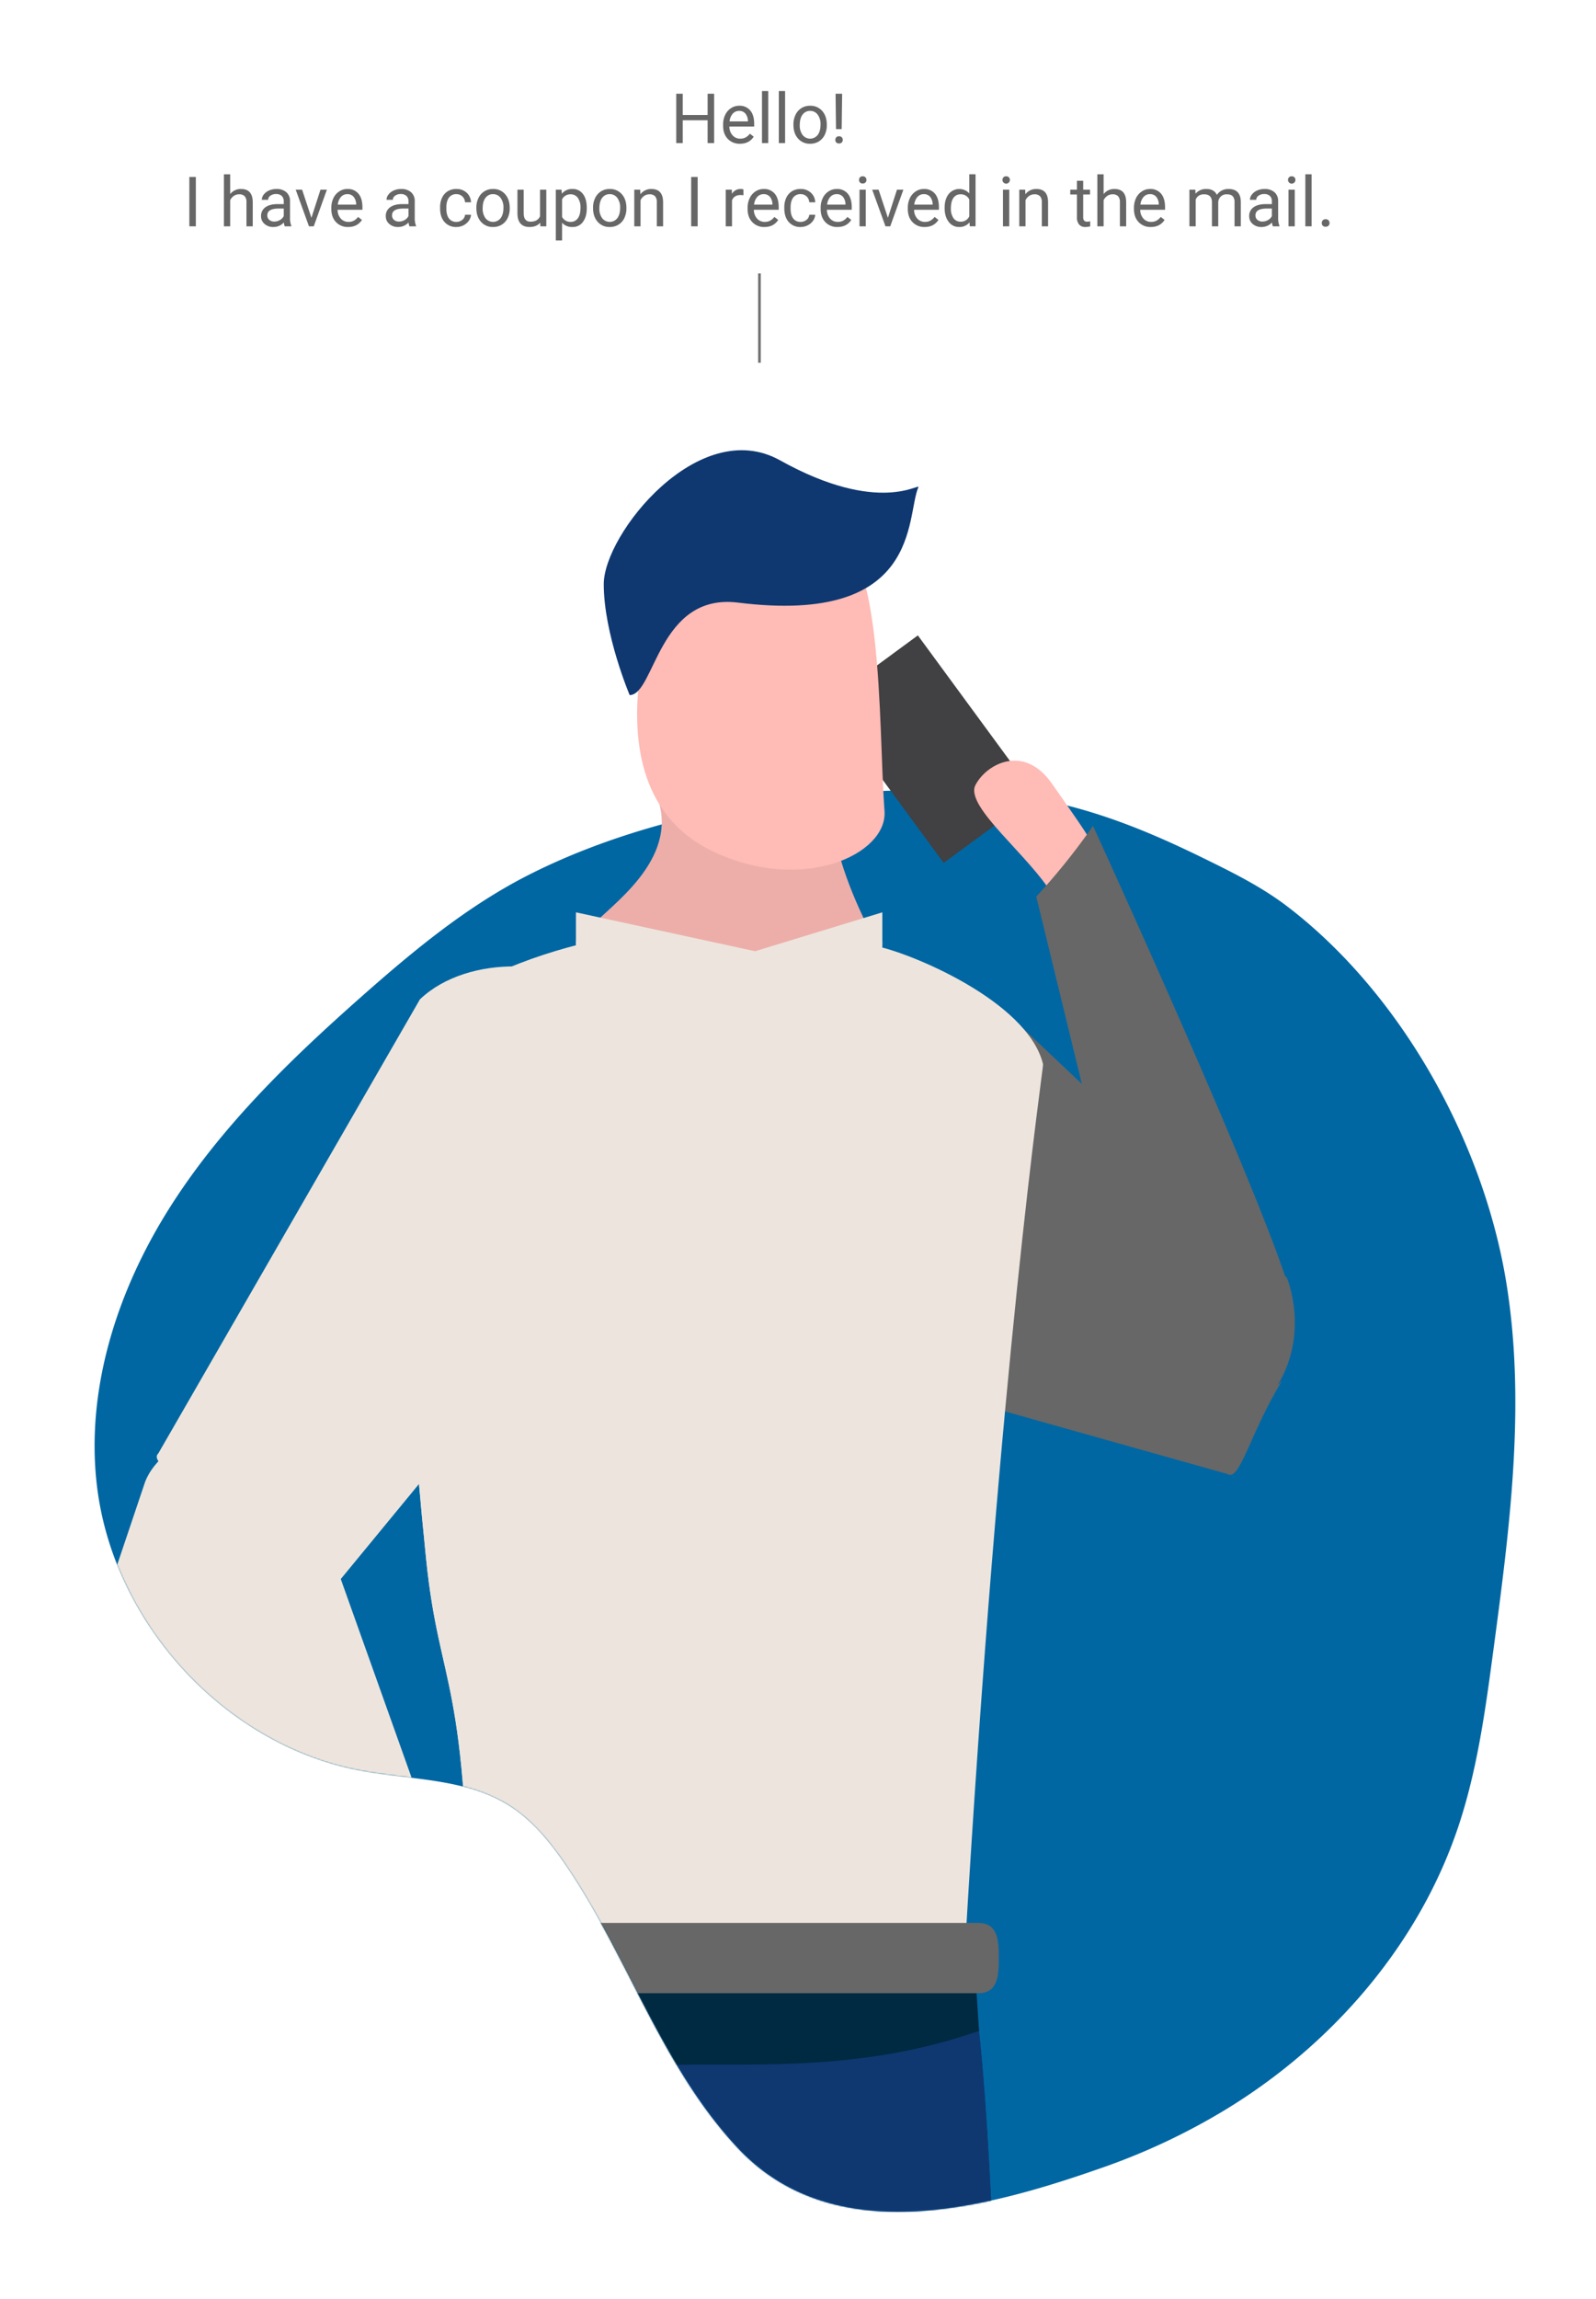 <?xml version="1.0" encoding="utf-8"?><svg id="Layer_1" data-name="Layer 1" xmlns="http://www.w3.org/2000/svg" xmlns:xlink="http://www.w3.org/1999/xlink" width="1206" height="1736" viewBox="0 0 1206 1736"><defs><style>.cls-1{fill:#fff;}.cls-2{fill:#0067a3;}.cls-3{mask:url(#mask);}.cls-4{fill:#414042;}.cls-5{fill:#676767;}.cls-6{fill:#ffbbb5;}.cls-7{fill:#0f3871;}.cls-8{fill:#002a42;}.cls-9{fill:#ede5dd;}.cls-10{fill:#edaea9;}.cls-11{isolation:isolate;}.cls-12{fill:#707070;}</style><mask id="mask" x="71.482" y="264.284" width="1073.568" height="2328.357" maskUnits="userSpaceOnUse"><path class="cls-1" d="M883.629,635.948c-47.395-21.293-93-35.368-147.211-38.241-109.354-5.8-238.987,13.08-337.624,63.354-45.894,23.392-86.117,56.668-124.864,90.877-54.384,48.014-107.273,99.114-146.12,160.735S64.9,1047.9,73.076,1120.579c11.831,105.105,96.749,197.4,199.262,216.575,38.163,7.138,79.594,5.649,112.506,26.514,18.807,11.924,32.883,30.108,45.294,48.759,45.267,68.027,70.637,148.889,127.116,209.407,72.116,77.272,186.971,46.251,275.585,15.172a492.225,492.225,0,0,0,93.354-43.923c79.781-48.63,145.4-123.529,175.506-212.9,14.624-43.408,20.775-89.2,26.848-134.665,12.289-91.982,24.565-185.618,9.626-277.2-17.34-106.3-79.458-218.036-165.253-283.65-19.915-15.232-42.546-26.32-65.01-37.307Q895.642,641.366,883.629,635.948Z"/><circle class="cls-1" cx="608.881" cy="637.94" r="373.656"/></mask></defs><title>ill-1</title><path class="cls-2" d="M883.629,635.948c-47.395-21.293-93-35.368-147.211-38.241-109.354-5.8-238.987,13.08-337.624,63.354-45.894,23.392-86.117,56.668-124.864,90.877-54.384,48.014-107.273,99.114-146.12,160.735S64.9,1047.9,73.076,1120.579c11.831,105.105,96.749,197.4,199.262,216.575,38.163,7.138,79.594,5.649,112.506,26.514,18.807,11.924,32.883,30.108,45.294,48.759,45.267,68.027,70.637,148.889,127.116,209.407,72.116,77.272,186.971,46.251,275.585,15.172a492.225,492.225,0,0,0,93.354-43.923c79.781-48.63,145.4-123.529,175.506-212.9,14.624-43.408,20.775-89.2,26.848-134.665,12.289-91.982,24.565-185.618,9.626-277.2-17.34-106.3-79.458-218.036-165.253-283.65-19.915-15.232-42.546-26.32-65.01-37.307Q895.642,641.366,883.629,635.948Z"/><g class="cls-3"><rect class="cls-4" x="660.33" y="490.729" width="85.965" height="150.052" transform="translate(-198.429 525.885) rotate(-36.282)"/><path class="cls-5" d="M927.654,1113.172c9.12,6,16.76-30.62,41.182-70.637l-3.489,3.634c24.435-40.035,7.123-81.118,7.123-81.118L773.223,776.735c-42.618-26.746-242.616-25.416-267.055,14.611l6.573,75.073c-24.452,40.035-8.666,112.886,33.935,139.6Z"/><path class="cls-6" d="M794.755,591.62c-20.984-29.892-49.252-14.982-57.667,1.235-8.422,16.3,41.494,53.856,58.883,83.875,17.419,29.978,32.518,17.922,40.948,1.73C845.37,662.176,823.937,633.276,794.755,591.62Z"/><path class="cls-5" d="M825.912,623.729a495.835,495.835,0,0,1-42.861,53.356l90.782,372.89c13.016,53.32,30.2,31.609,50.466,2.042l50.364-77.17C950.983,896.352,825.912,623.729,825.912,623.729Z"/><path class="cls-7" d="M620.006,2114.319c13.667-4.947,128.684,72.892,130.13,64.458,6.249-36.729,13.465-597.674-25.233-737.423-29.107-105.007-166.059-43.233-179.959,27.393C494,1727.145,619.393,2104.278,620.006,2114.319Z"/><path class="cls-7" d="M378.192,2105.392c13.924-4.034,125.559,70.228,127.48,61.921,8.389-36.255,56.573-533.781,110.07-538.82,101.677-9.565-221.6-236.984-239.591-167.459C310.228,1715.534,378.165,2095.351,378.192,2105.392Z"/><path class="cls-7" d="M376.151,1461.034c8.876-34.307,92.093-7.01,161.92,41.44,1.794-15.107,4.024-19.278,6.873-33.727,13.9-70.626,150.852-132.4,179.959-27.393,38.7,139.749,31.482,700.694,25.233,737.423-1.446,8.434-116.463-69.405-130.13-64.458-.353-5.733-41.309-131.055-66.971-285.621-24.571,144.545-42.542,317.786-47.363,338.615-1.921,8.307-113.556-65.955-127.48-61.921C378.165,2095.351,310.228,1715.534,376.151,1461.034Z"/><path class="cls-8" d="M370.474,2050.407c-15.713-115.975-45.76-390.825,5.677-589.373,8.876-34.307,92.093-7.01,161.92,41.44,1.794-15.107,4.024-19.278,6.873-33.727,13.9-70.626,150.852-132.4,179.959-27.393,10.009,36.165,10.22,16.083,14.9,92.322-186.8,65.572-339.181-37.291-355.172,123.477-14.838,149.2,19.665,323.629,29.231,611.075,3.691,110.7-6.581,221.91,32,324.413H406.593c-8.07-85.47-20.839-218.5-34.836-356.67-1.685-16.393-2.2-154.165-1.88-170.7C369.977,2060.082,370.186,2055.153,370.474,2050.407Z"/><path class="cls-9" d="M788.19,803.748c-11.62-48.3-102.644-85.071-126.815-89.37-2.1-.378-4.289-.716-6.417-1.081v.022c-62.153-10.715-133.7-17.548-196.22-4.837v.2c-1.616.223-3.176.283-4.846.648-42.713,9.438-102.276,28.395-129.659,62.067,0,0-38.772,47.819-2.267,405.712,10.272,100.605,31.754,86.7,32.306,303.366,53.593,14.622,358.451-2.319,374.812-6.956C755.1,1029.632,788.555,805.568,788.19,803.748Z"/><path class="cls-9" d="M510.624,1433.053c-52.25-8.47-78.259-60-92.7-106.647-30.465-98.4-90.5-232.451-12.405-313.719,70.822-73.71-3.345-143.217-4.554-245.4-30.158,10.807-59.676-16.859-76.728,4.116,0,0-38.772,47.819-2.267,405.712,10.272,100.605,31.754,86.7,32.306,303.366,45.415,12.4,271.237,2.117,349.04-4.126C638.548,1467.678,574.869,1443.473,510.624,1433.053Z"/><path class="cls-5" d="M754.751,1478.688c0,14.667-1.168,26.56-15.818,26.56H364.692c-14.668,0-15.818-11.893-15.818-26.56h0c0-14.642,1.15-26.545,15.818-26.545H738.933c14.65,0,15.818,11.9,15.818,26.545Z"/><path class="cls-9" d="M119.643,1097.559c-8.059,7.375,25.559,23.786,58.311,57.3L175.3,1150.6c32.786,33.54,76.864,48.34,76.864,48.34L484.752,916.44c36.41-34.73,40.449-93.138,7.672-126.677l-31.467-33.576C428.173,722.633,353.684,720,317.307,754.7Z"/><path class="cls-6" d="M367.325,1550.982c28.119,23.312,51.463,1.46,55.3-16.394,3.843-17.922-54.2-41.024-78.9-65.412-24.69-24.324-36.077-8.7-39.97,9.146C299.923,1496.239,328.208,1518.5,367.325,1550.982Z"/><path class="cls-9" d="M324.3,1533.676a555.313,555.313,0,0,1,30.54-68.352L226.829,1106.476c-27.551-51.3-104.1-23.58-117.386,13.213L77.356,1215C122.61,1289.134,324.3,1533.676,324.3,1533.676Z"/><path class="cls-10" d="M656.068,700.522c23.1,46.337-64.409,31.678-102.379,33.54S414.665,738.6,447.47,699.241c12.044-14.436,66.413-49.437,49.252-96.917C471.17,531.429,622.5,501.006,626.056,551.583,628.863,591.768,618.275,624.777,656.068,700.522Z"/><path class="cls-6" d="M482.871,514.443c-4.331,38.947-2.346,100.686,55.555,128.444,67.494,32.292,132.342,2.578,129.946-30.427-4.966-66.722.328-209.008-46.432-215.019C541.931,387.19,491.046,441.193,482.871,514.443Z"/><path class="cls-7" d="M456.223,441.1c0,37.7,19.567,83.8,19.567,83.8,19.048,0,21.484-77.342,81.914-69.821,138.8,17.278,126.669-64.916,136.207-87.028,1.807-4.18-29.162,21.542-104.552-20.459C527.989,313.436,456.223,403.4,456.223,441.1Z"/><polygon class="cls-9" points="435.208 724.67 540.627 810.488 583.539 742.623 435.208 710.44 435.208 724.67"/><polygon class="cls-9" points="666.728 724.67 614.956 799.762 572.044 742.623 666.728 710.44 666.728 724.67"/><polygon class="cls-9" points="435.208 724.67 540.627 789.042 583.539 721.169 435.208 688.976 435.208 724.67"/><polygon class="cls-9" points="666.728 713.94 604.227 789.042 561.314 721.169 666.728 688.976 666.728 713.94"/><path class="cls-9" d="M580.09,871.441a14.18,14.18,0,1,0,14.175-14.171A14.174,14.174,0,0,0,580.09,871.441Z"/><path class="cls-9" d="M594.265,1011.851a14.18,14.18,0,1,0,14.184-14.189A14.179,14.179,0,0,0,594.265,1011.851Z"/><path class="cls-9" d="M594.265,1161.434a14.18,14.18,0,1,0,14.184-14.18A14.188,14.188,0,0,0,594.265,1161.434Z"/><path class="cls-9" d="M594.265,1321.911a14.18,14.18,0,1,0,14.184-14.184A14.176,14.176,0,0,0,594.265,1321.911Z"/></g><g id="Hello_I_have_a_coupon_I_received_in_the_mail." data-name="Hello I have a coupon I received in the mail." class="cls-11"><g class="cls-11"><path class="cls-5" d="M539.632,108.055h-4.939V90.833H515.911v17.222H511V70.8h4.913V86.816h18.782V70.8h4.939Z"/><path class="cls-5" d="M559.1,108.566a12.1,12.1,0,0,1-9.16-3.7q-3.532-3.7-3.531-9.89v-.87a16.622,16.622,0,0,1,1.573-7.357,12.281,12.281,0,0,1,4.4-5.066,11.065,11.065,0,0,1,6.129-1.83,10.371,10.371,0,0,1,8.393,3.557Q569.9,86.97,569.9,93.6v1.97H551.146a9.839,9.839,0,0,0,2.393,6.615,7.517,7.517,0,0,0,5.821,2.521,8.249,8.249,0,0,0,4.248-1.024,10.664,10.664,0,0,0,3.045-2.712l2.891,2.251Q566.064,108.567,559.1,108.566Zm-.588-24.82a6.314,6.314,0,0,0-4.811,2.085,10.14,10.14,0,0,0-2.405,5.847h13.869V91.32a9.02,9.02,0,0,0-1.945-5.591A5.944,5.944,0,0,0,558.516,83.746Z"/><path class="cls-5" d="M580.522,108.055h-4.734v-39.3h4.734Z"/><path class="cls-5" d="M593.239,108.055h-4.734v-39.3h4.734Z"/><path class="cls-5" d="M599.56,93.956a16.358,16.358,0,0,1,1.6-7.319,11.926,11.926,0,0,1,4.453-5.015,12.118,12.118,0,0,1,6.512-1.766,11.677,11.677,0,0,1,9.148,3.915q3.492,3.915,3.493,10.415v.333a16.483,16.483,0,0,1-1.549,7.254,11.745,11.745,0,0,1-4.426,5,12.252,12.252,0,0,1-6.615,1.791,11.646,11.646,0,0,1-9.122-3.915q-3.493-3.913-3.493-10.363Zm4.759.563a11.85,11.85,0,0,0,2.137,7.395,7.24,7.24,0,0,0,11.451-.039q2.124-2.828,2.124-7.919a11.828,11.828,0,0,0-2.162-7.383,6.875,6.875,0,0,0-5.745-2.827,6.8,6.8,0,0,0-5.655,2.789Q604.319,89.325,604.319,94.519Z"/><path class="cls-5" d="M631.213,105.65a2.82,2.82,0,0,1,.7-1.951,2.65,2.65,0,0,1,2.085-.787,2.692,2.692,0,0,1,2.1.787,2.793,2.793,0,0,1,.717,1.951,2.7,2.7,0,0,1-.717,1.924,2.742,2.742,0,0,1-2.1.762,2.534,2.534,0,0,1-2.789-2.686ZM636,97.5h-4.273l-.333-26.7h4.964Z"/></g><g class="cls-11"><path class="cls-5" d="M147.986,170.916h-4.913V133.659h4.913Z"/><path class="cls-5" d="M173.933,146.582a10.063,10.063,0,0,1,8.188-3.864q8.776,0,8.854,9.9v18.3h-4.734V152.6a6.373,6.373,0,0,0-1.369-4.427,5.486,5.486,0,0,0-4.184-1.433,6.833,6.833,0,0,0-4.042,1.228,8.332,8.332,0,0,0-2.713,3.225v19.728H169.2v-39.3h4.734Z"/><path class="cls-5" d="M215.156,170.916a9.924,9.924,0,0,1-.665-2.917,10.564,10.564,0,0,1-7.882,3.429,9.77,9.77,0,0,1-6.716-2.316,7.491,7.491,0,0,1-2.623-5.873,7.829,7.829,0,0,1,3.288-6.717q3.288-2.391,9.25-2.392h4.606v-2.175A5.321,5.321,0,0,0,212.93,148a5.971,5.971,0,0,0-4.376-1.471,6.9,6.9,0,0,0-4.247,1.28,3.771,3.771,0,0,0-1.715,3.1h-4.759a6.533,6.533,0,0,1,1.471-4,10.042,10.042,0,0,1,3.992-3.058,13.433,13.433,0,0,1,5.539-1.125,10.948,10.948,0,0,1,7.5,2.392,8.632,8.632,0,0,1,2.815,6.589v12.743a15.586,15.586,0,0,0,.972,6.065v.409Zm-7.856-3.608a8.324,8.324,0,0,0,4.222-1.151,6.973,6.973,0,0,0,2.892-2.994v-5.681H210.7q-8.7,0-8.7,5.092a4.307,4.307,0,0,0,1.485,3.48A5.7,5.7,0,0,0,207.3,167.308Z"/><path class="cls-5" d="M235.319,164.493l6.858-21.264h4.836l-9.928,27.687h-3.608l-10.031-27.687h4.837Z"/><path class="cls-5" d="M263.058,171.428a12.1,12.1,0,0,1-9.161-3.7q-3.532-3.7-3.531-9.89v-.87a16.614,16.614,0,0,1,1.573-7.356,12.278,12.278,0,0,1,4.4-5.067,11.072,11.072,0,0,1,6.129-1.829,10.37,10.37,0,0,1,8.393,3.556q2.994,3.558,2.994,10.184v1.971H255.1a9.833,9.833,0,0,0,2.392,6.614,7.518,7.518,0,0,0,5.821,2.521,8.249,8.249,0,0,0,4.248-1.023,10.683,10.683,0,0,0,3.045-2.713l2.892,2.252Q270.017,171.429,263.058,171.428Zm-.589-24.821a6.316,6.316,0,0,0-4.811,2.085,10.143,10.143,0,0,0-2.405,5.848h13.869v-.359a9.02,9.02,0,0,0-1.945-5.591A5.944,5.944,0,0,0,262.469,146.607Z"/><path class="cls-5" d="M309.4,170.916a9.924,9.924,0,0,1-.665-2.917,10.563,10.563,0,0,1-7.881,3.429,9.771,9.771,0,0,1-6.717-2.316,7.491,7.491,0,0,1-2.623-5.873,7.829,7.829,0,0,1,3.288-6.717q3.288-2.391,9.25-2.392h4.606v-2.175A5.321,5.321,0,0,0,307.172,148a5.97,5.97,0,0,0-4.376-1.471,6.9,6.9,0,0,0-4.247,1.28,3.771,3.771,0,0,0-1.715,3.1h-4.759a6.533,6.533,0,0,1,1.471-4,10.042,10.042,0,0,1,3.992-3.058,13.434,13.434,0,0,1,5.54-1.125,10.944,10.944,0,0,1,7.5,2.392,8.632,8.632,0,0,1,2.815,6.589v12.743a15.586,15.586,0,0,0,.972,6.065v.409Zm-7.856-3.608a8.331,8.331,0,0,0,4.223-1.151,6.97,6.97,0,0,0,2.891-2.994v-5.681h-3.71q-8.7,0-8.7,5.092a4.307,4.307,0,0,0,1.484,3.48A5.7,5.7,0,0,0,301.542,167.308Z"/><path class="cls-5" d="M344.89,167.564a6.82,6.82,0,0,0,4.426-1.535,5.4,5.4,0,0,0,2.1-3.839h4.478a8.6,8.6,0,0,1-1.638,4.53,10.8,10.8,0,0,1-4.03,3.428,11.632,11.632,0,0,1-5.335,1.28,11.4,11.4,0,0,1-9-3.775q-3.339-3.774-3.339-10.324v-.794a16.659,16.659,0,0,1,1.484-7.19,11.3,11.3,0,0,1,4.26-4.887,12.1,12.1,0,0,1,6.564-1.74,11.1,11.1,0,0,1,7.74,2.789,9.968,9.968,0,0,1,3.289,7.241h-4.478a6.527,6.527,0,0,0-2.035-4.414,6.33,6.33,0,0,0-4.516-1.727,6.626,6.626,0,0,0-5.591,2.6q-1.983,2.6-1.983,7.51v.9q0,4.785,1.97,7.369A6.655,6.655,0,0,0,344.89,167.564Z"/><path class="cls-5" d="M359.961,156.817a16.351,16.351,0,0,1,1.6-7.318,11.923,11.923,0,0,1,4.453-5.016,12.118,12.118,0,0,1,6.512-1.765,11.674,11.674,0,0,1,9.148,3.915q3.492,3.915,3.493,10.414v.333a16.494,16.494,0,0,1-1.549,7.254,11.749,11.749,0,0,1-4.427,5,12.259,12.259,0,0,1-6.614,1.791,11.646,11.646,0,0,1-9.122-3.915q-3.493-3.915-3.493-10.364Zm4.759.563a11.848,11.848,0,0,0,2.137,7.4,7.24,7.24,0,0,0,11.451-.039q2.124-2.826,2.124-7.919a11.827,11.827,0,0,0-2.162-7.382,6.876,6.876,0,0,0-5.745-2.828,6.8,6.8,0,0,0-5.655,2.789Q364.721,152.186,364.72,157.38Z"/><path class="cls-5" d="M408.2,168.178q-2.763,3.25-8.112,3.25-4.427,0-6.742-2.572T391,161.244V143.229h4.733v17.887q0,6.294,5.118,6.294,5.424,0,7.216-4.043V143.229H412.8v27.687h-4.5Z"/><path class="cls-5" d="M443.379,157.38q0,6.32-2.892,10.184a9.266,9.266,0,0,1-7.83,3.864,10.149,10.149,0,0,1-7.932-3.2v13.332h-4.734V143.229h4.324l.231,3.071a9.752,9.752,0,0,1,8.035-3.582,9.441,9.441,0,0,1,7.894,3.761q2.9,3.762,2.9,10.466Zm-4.734-.538a12.233,12.233,0,0,0-2-7.4,6.43,6.43,0,0,0-5.476-2.712,6.958,6.958,0,0,0-6.448,3.813v13.229a6.972,6.972,0,0,0,6.5,3.787,6.4,6.4,0,0,0,5.411-2.7Q438.646,162.166,438.645,156.842Z"/><path class="cls-5" d="M448.139,156.817a16.338,16.338,0,0,1,1.6-7.318,11.927,11.927,0,0,1,4.452-5.016,12.121,12.121,0,0,1,6.513-1.765,11.674,11.674,0,0,1,9.148,3.915q3.492,3.915,3.492,10.414v.333a16.493,16.493,0,0,1-1.548,7.254,11.749,11.749,0,0,1-4.427,5,12.259,12.259,0,0,1-6.614,1.791,11.648,11.648,0,0,1-9.123-3.915q-3.492-3.915-3.492-10.364Zm4.759.563a11.841,11.841,0,0,0,2.137,7.4,7.239,7.239,0,0,0,11.45-.039q2.124-2.826,2.124-7.919a11.821,11.821,0,0,0-2.162-7.382,6.874,6.874,0,0,0-5.744-2.828,6.8,6.8,0,0,0-5.656,2.789Q452.9,152.186,452.9,157.38Z"/><path class="cls-5" d="M483.758,143.229l.153,3.48a10.089,10.089,0,0,1,8.291-3.991q8.776,0,8.853,9.9v18.3h-4.733V152.6a6.383,6.383,0,0,0-1.369-4.427,5.488,5.488,0,0,0-4.184-1.433,6.836,6.836,0,0,0-4.043,1.228,8.33,8.33,0,0,0-2.712,3.225v19.728H479.28V143.229Z"/><path class="cls-5" d="M527.181,170.916h-4.913V133.659h4.913Z"/><path class="cls-5" d="M561.777,147.477a14.241,14.241,0,0,0-2.329-.179q-4.658,0-6.32,3.966v19.652h-4.734V143.229H553l.077,3.2a7.37,7.37,0,0,1,6.6-3.71,4.836,4.836,0,0,1,2.1.358Z"/><path class="cls-5" d="M577.616,171.428a12.1,12.1,0,0,1-9.16-3.7q-3.533-3.7-3.532-9.89v-.87a16.615,16.615,0,0,1,1.574-7.356,12.278,12.278,0,0,1,4.4-5.067,11.071,11.071,0,0,1,6.128-1.829,10.368,10.368,0,0,1,8.393,3.556q3,3.558,3,10.184v1.971H569.658a9.833,9.833,0,0,0,2.393,6.614,7.517,7.517,0,0,0,5.821,2.521,8.254,8.254,0,0,0,4.248-1.023,10.71,10.71,0,0,0,3.045-2.713l2.891,2.252Q584.576,171.429,577.616,171.428Zm-.589-24.821a6.314,6.314,0,0,0-4.81,2.085,10.137,10.137,0,0,0-2.4,5.848h13.869v-.359a9.02,9.02,0,0,0-1.945-5.591A5.946,5.946,0,0,0,577.027,146.607Z"/><path class="cls-5" d="M605,167.564a6.82,6.82,0,0,0,4.426-1.535,5.4,5.4,0,0,0,2.1-3.839H616a8.6,8.6,0,0,1-1.638,4.53,10.8,10.8,0,0,1-4.03,3.428,11.632,11.632,0,0,1-5.335,1.28,11.4,11.4,0,0,1-9-3.775q-3.339-3.774-3.339-10.324v-.794a16.659,16.659,0,0,1,1.484-7.19,11.3,11.3,0,0,1,4.26-4.887,12.1,12.1,0,0,1,6.564-1.74,11.1,11.1,0,0,1,7.74,2.789A9.968,9.968,0,0,1,616,152.748h-4.478a6.527,6.527,0,0,0-2.035-4.414,6.33,6.33,0,0,0-4.516-1.727,6.626,6.626,0,0,0-5.591,2.6q-1.983,2.6-1.983,7.51v.9q0,4.785,1.97,7.369A6.655,6.655,0,0,0,605,167.564Z"/><path class="cls-5" d="M632.811,171.428a12.1,12.1,0,0,1-9.161-3.7q-3.533-3.7-3.531-9.89v-.87a16.614,16.614,0,0,1,1.573-7.356,12.278,12.278,0,0,1,4.4-5.067,11.072,11.072,0,0,1,6.129-1.829,10.37,10.37,0,0,1,8.393,3.556q2.994,3.558,2.994,10.184v1.971H624.853a9.833,9.833,0,0,0,2.392,6.614,7.517,7.517,0,0,0,5.821,2.521,8.249,8.249,0,0,0,4.248-1.023,10.683,10.683,0,0,0,3.045-2.713l2.891,2.252Q639.77,171.429,632.811,171.428Zm-.589-24.821a6.316,6.316,0,0,0-4.811,2.085,10.143,10.143,0,0,0-2.4,5.848h13.869v-.359a9.02,9.02,0,0,0-1.945-5.591A5.944,5.944,0,0,0,632.222,146.607Z"/><path class="cls-5" d="M649.11,135.885a2.825,2.825,0,0,1,.7-1.944,2.645,2.645,0,0,1,2.086-.794,2.685,2.685,0,0,1,2.1.794,2.8,2.8,0,0,1,.716,1.944,2.708,2.708,0,0,1-.716,1.92,2.737,2.737,0,0,1-2.1.767,2.7,2.7,0,0,1-2.086-.767A2.734,2.734,0,0,1,649.11,135.885Zm5.118,35.031h-4.734V143.229h4.734Z"/><path class="cls-5" d="M670.937,164.493l6.858-21.264h4.836L672.7,170.916H669.1l-10.031-27.687H663.9Z"/><path class="cls-5" d="M698.675,171.428a12.1,12.1,0,0,1-9.16-3.7q-3.533-3.7-3.532-9.89v-.87a16.615,16.615,0,0,1,1.574-7.356,12.278,12.278,0,0,1,4.4-5.067,11.071,11.071,0,0,1,6.128-1.829,10.367,10.367,0,0,1,8.393,3.556q3,3.558,3,10.184v1.971H690.717a9.838,9.838,0,0,0,2.393,6.614,7.517,7.517,0,0,0,5.821,2.521,8.249,8.249,0,0,0,4.248-1.023,10.7,10.7,0,0,0,3.045-2.713l2.891,2.252Q705.635,171.429,698.675,171.428Zm-.589-24.821a6.314,6.314,0,0,0-4.81,2.085,10.137,10.137,0,0,0-2.4,5.848H704.74v-.359a9.02,9.02,0,0,0-1.945-5.591A5.946,5.946,0,0,0,698.086,146.607Z"/><path class="cls-5" d="M713.8,156.842q0-6.371,3.02-10.248a10.274,10.274,0,0,1,15.609-.55V131.612h4.734v39.3h-4.35l-.23-2.968a9.642,9.642,0,0,1-7.907,3.48,9.456,9.456,0,0,1-7.843-3.941q-3.033-3.94-3.033-10.286Zm4.734.538a12.282,12.282,0,0,0,1.945,7.369,6.286,6.286,0,0,0,5.374,2.661,6.905,6.905,0,0,0,6.576-4.043V150.65a6.959,6.959,0,0,0-6.525-3.915,6.315,6.315,0,0,0-5.425,2.687Q718.532,152.109,718.531,157.38Z"/><path class="cls-5" d="M757.5,135.885a2.826,2.826,0,0,1,.7-1.944,2.643,2.643,0,0,1,2.086-.794,2.683,2.683,0,0,1,2.1.794,2.8,2.8,0,0,1,.716,1.944,2.8,2.8,0,1,1-5.6,0Zm5.118,35.031h-4.734V143.229h4.734Z"/><path class="cls-5" d="M774.673,143.229l.153,3.48a10.089,10.089,0,0,1,8.291-3.991q8.776,0,8.853,9.9v18.3h-4.733V152.6a6.383,6.383,0,0,0-1.369-4.427,5.488,5.488,0,0,0-4.184-1.433,6.836,6.836,0,0,0-4.043,1.228,8.33,8.33,0,0,0-2.712,3.225v19.728H770.2V143.229Z"/><path class="cls-5" d="M818.505,136.525v6.7h5.169v3.66h-5.169V164.08a3.847,3.847,0,0,0,.691,2.5,2.909,2.909,0,0,0,2.355.832,11.5,11.5,0,0,0,2.251-.306v3.815a13.8,13.8,0,0,1-3.633.509,5.9,5.9,0,0,1-4.785-1.919,8.245,8.245,0,0,1-1.613-5.451V146.889h-5.04v-3.66h5.04v-6.7Z"/><path class="cls-5" d="M833.936,146.582a10.063,10.063,0,0,1,8.188-3.864q8.776,0,8.853,9.9v18.3h-4.733V152.6a6.383,6.383,0,0,0-1.369-4.427,5.489,5.489,0,0,0-4.184-1.433,6.836,6.836,0,0,0-4.043,1.228,8.322,8.322,0,0,0-2.712,3.225v19.728H829.2v-39.3h4.734Z"/><path class="cls-5" d="M869.555,171.428a12.1,12.1,0,0,1-9.161-3.7q-3.531-3.7-3.531-9.89v-.87a16.6,16.6,0,0,1,1.574-7.356,12.268,12.268,0,0,1,4.4-5.067,11.072,11.072,0,0,1,6.129-1.829,10.37,10.37,0,0,1,8.393,3.556q2.994,3.558,2.994,10.184v1.971H861.6a9.838,9.838,0,0,0,2.392,6.614,7.519,7.519,0,0,0,5.822,2.521,8.248,8.248,0,0,0,4.247-1.023,10.683,10.683,0,0,0,3.045-2.713L880,166.08Q876.514,171.429,869.555,171.428Zm-.589-24.821a6.316,6.316,0,0,0-4.811,2.085,10.143,10.143,0,0,0-2.4,5.848h13.869v-.359a9.02,9.02,0,0,0-1.945-5.591A5.944,5.944,0,0,0,868.966,146.607Z"/><path class="cls-5" d="M903.255,143.229l.128,3.071a10.223,10.223,0,0,1,8.214-3.582q5.808,0,7.906,4.452a10.492,10.492,0,0,1,3.6-3.224,10.609,10.609,0,0,1,5.232-1.228q9.109,0,9.263,9.646v18.552H932.86v-18.27a6.361,6.361,0,0,0-1.356-4.44q-1.356-1.47-4.555-1.471a6.27,6.27,0,0,0-4.375,1.574,6.376,6.376,0,0,0-2.021,4.234v18.373h-4.76V152.774q0-6.039-5.911-6.039-4.657,0-6.371,3.966v20.215h-4.735V143.229Z"/><path class="cls-5" d="M961.826,170.916A9.95,9.95,0,0,1,961.16,168a10.56,10.56,0,0,1-7.881,3.429,9.774,9.774,0,0,1-6.717-2.316,7.491,7.491,0,0,1-2.623-5.873,7.828,7.828,0,0,1,3.289-6.717q3.288-2.391,9.25-2.392h4.606v-2.175A5.321,5.321,0,0,0,959.6,148a5.971,5.971,0,0,0-4.376-1.471,6.9,6.9,0,0,0-4.247,1.28,3.768,3.768,0,0,0-1.715,3.1H944.5a6.526,6.526,0,0,1,1.471-4,10.035,10.035,0,0,1,3.992-3.058,13.434,13.434,0,0,1,5.54-1.125,10.947,10.947,0,0,1,7.5,2.392,8.631,8.631,0,0,1,2.814,6.589v12.743a15.584,15.584,0,0,0,.973,6.065v.409Zm-7.856-3.608a8.327,8.327,0,0,0,4.222-1.151,6.979,6.979,0,0,0,2.892-2.994v-5.681h-3.711q-8.7,0-8.7,5.092a4.309,4.309,0,0,0,1.483,3.48A5.7,5.7,0,0,0,953.97,167.308Z"/><path class="cls-5" d="M973.265,135.885a2.821,2.821,0,0,1,.7-1.944,2.642,2.642,0,0,1,2.086-.794,2.679,2.679,0,0,1,2.1.794,2.794,2.794,0,0,1,.717,1.944,2.8,2.8,0,1,1-5.6,0Zm5.117,35.031h-4.734V143.229h4.734Z"/><path class="cls-5" d="M991.1,170.916h-4.734v-39.3H991.1Z"/><path class="cls-5" d="M998.775,168.434a2.966,2.966,0,0,1,.73-2.047,2.778,2.778,0,0,1,2.187-.819,2.863,2.863,0,0,1,2.214.819,2.906,2.906,0,0,1,.755,2.047,2.747,2.747,0,0,1-.755,1.97,2.914,2.914,0,0,1-2.214.793,2.633,2.633,0,0,1-2.917-2.763Z"/></g></g><rect class="cls-12" x="572.867" y="206.51" width="2" height="67.428"/></svg>